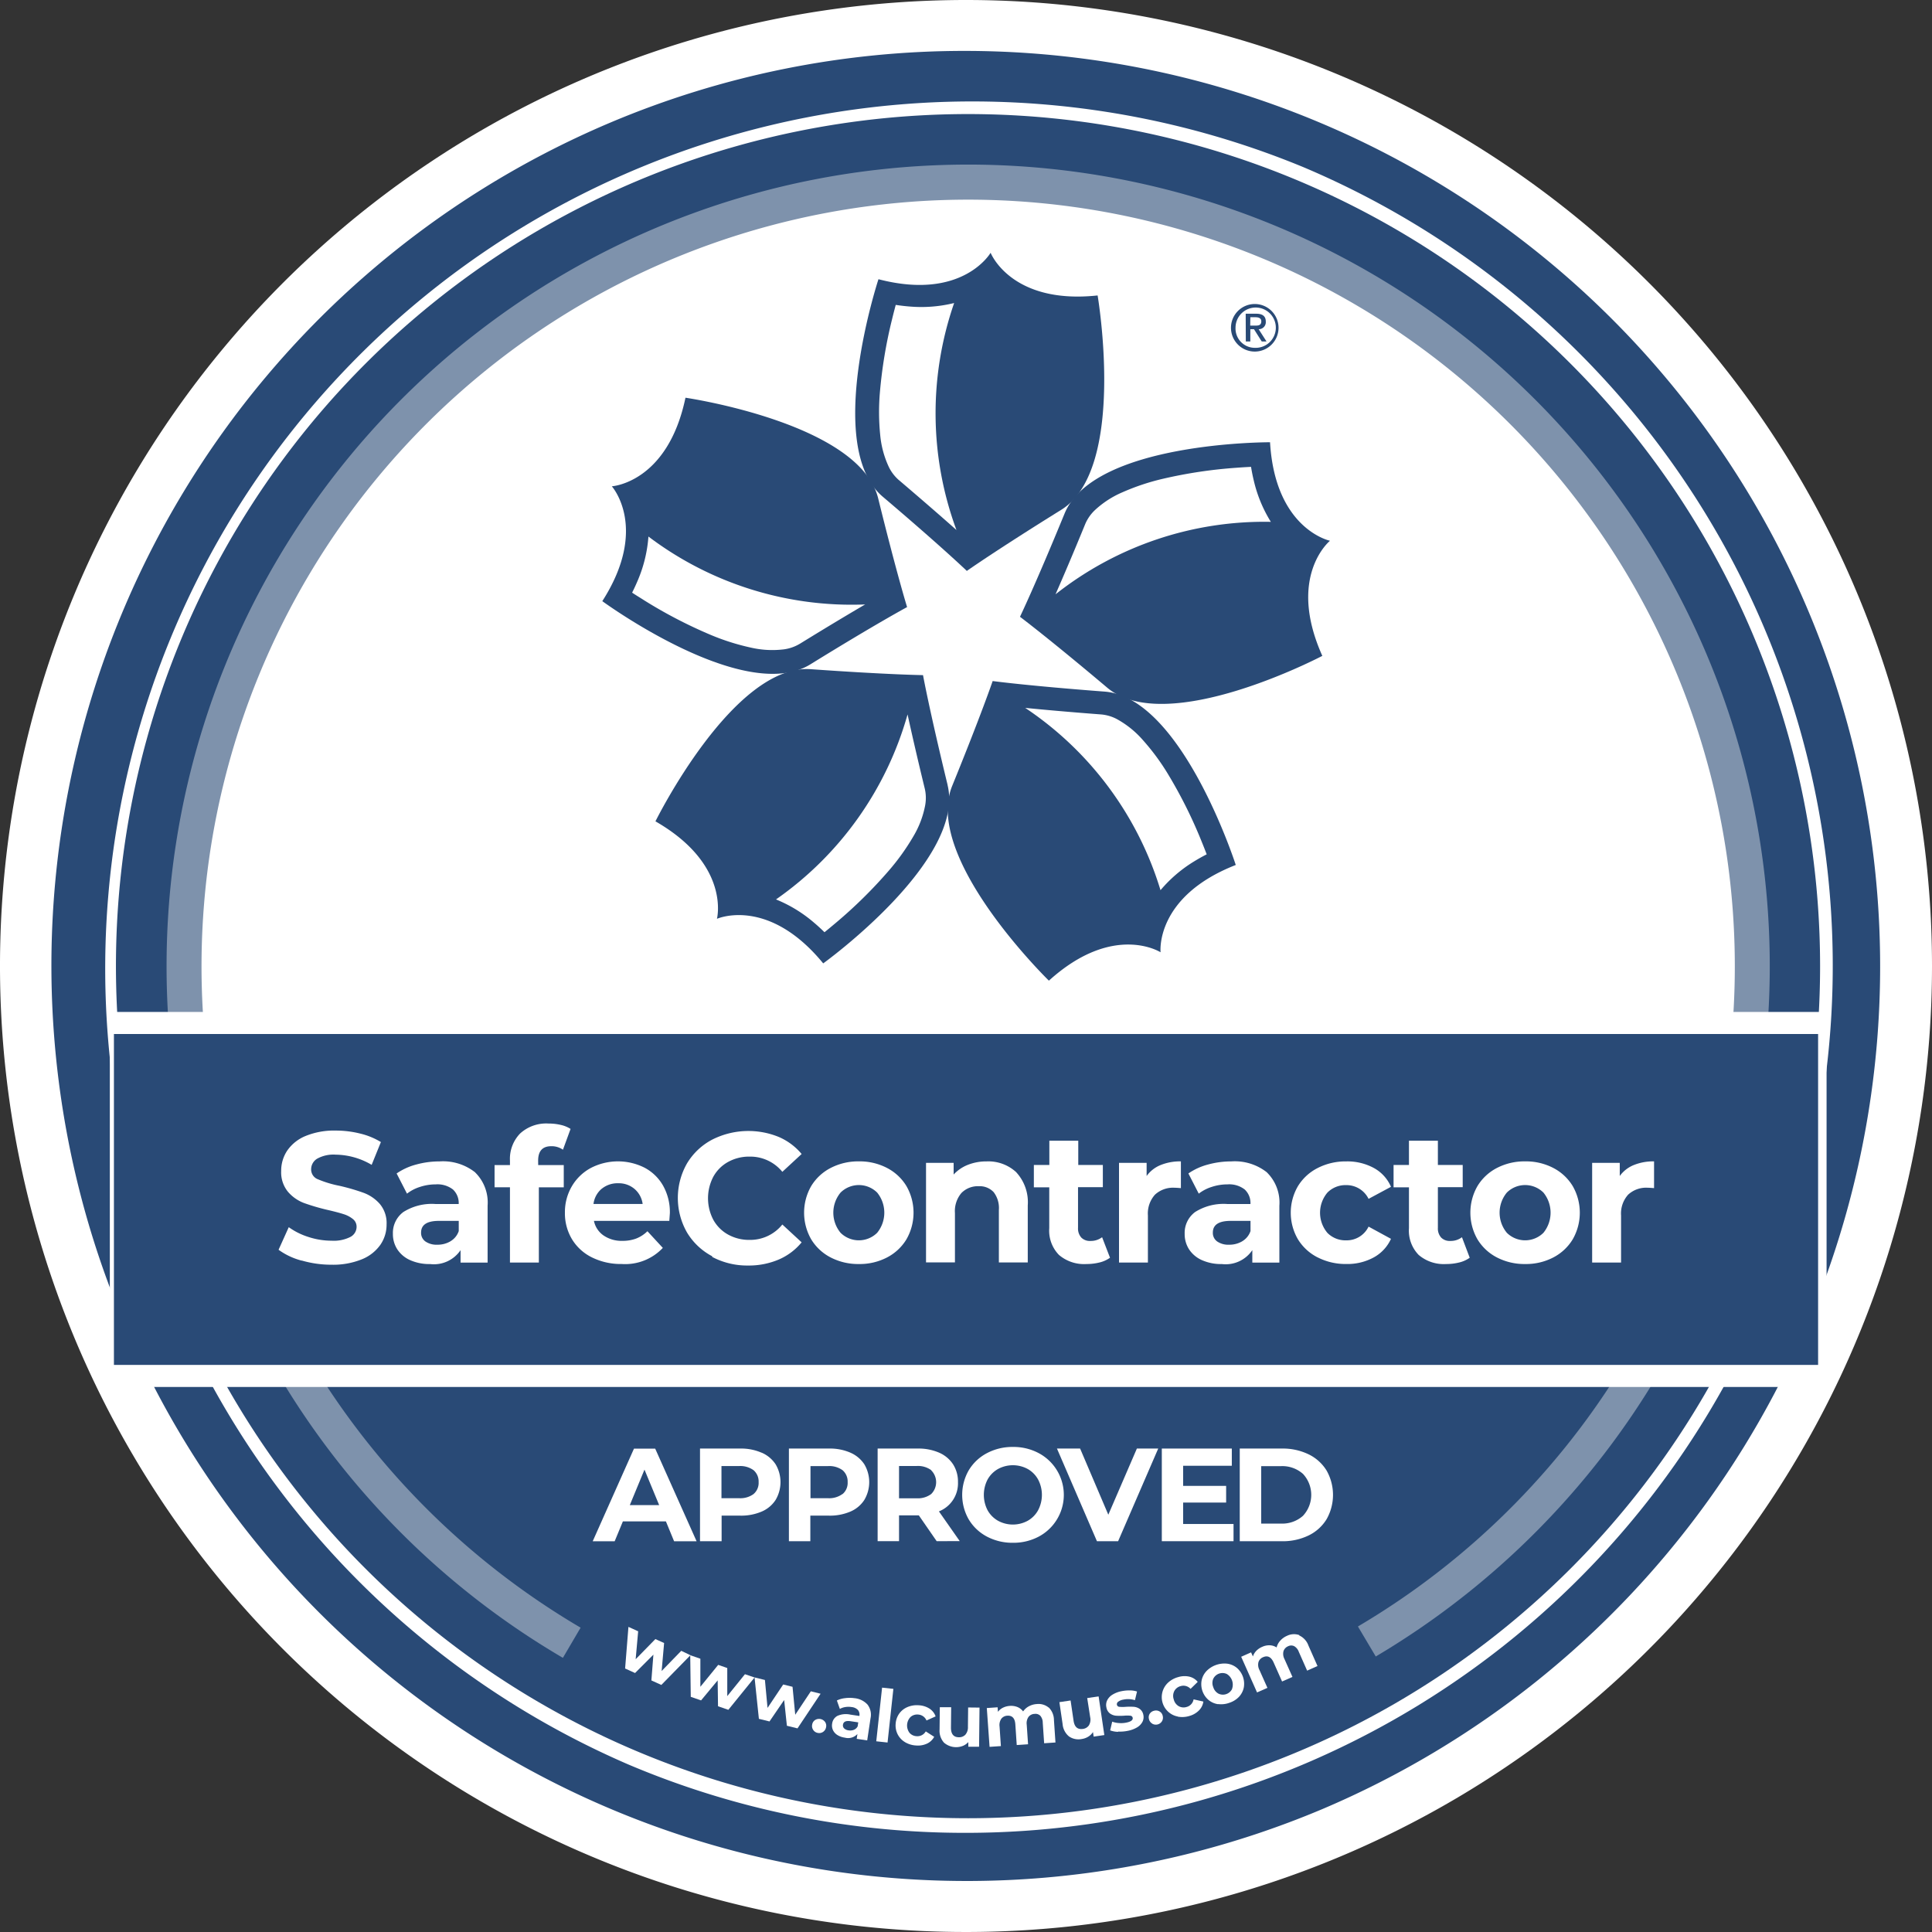 <svg id="Group_37" data-name="Group 37" xmlns="http://www.w3.org/2000/svg" xmlns:xlink="http://www.w3.org/1999/xlink" width="65" height="65" viewBox="0 0 65 65">
  <rect x="0" y="0" width="65" height="65" fill="#333333" stroke="none"/>
  <defs>
    <clipPath id="clip-path">
      <rect id="Rectangle_33" data-name="Rectangle 33" width="65" height="65" fill="none"/>
    </clipPath>
  </defs>
  <g id="Group_36" data-name="Group 36" clip-path="url(#clip-path)">
    <path id="Path_38" data-name="Path 38" d="M65,32.5A32.5,32.5,0,1,1,32.5,0,32.5,32.5,0,0,1,65,32.5" fill="#fff"/>
    <path id="Path_39" data-name="Path 39" d="M34.538,63.1A28.667,28.667,0,1,1,63.2,34.428,28.668,28.668,0,0,1,34.538,63.1" transform="translate(-1.965 -1.928)" fill="#294a76"/>
    <path id="Path_40" data-name="Path 40" d="M35.742,9.688a26.069,26.069,0,0,0-25.16,32.838H60.9A26.069,26.069,0,0,0,35.742,9.688" transform="translate(-3.242 -3.242)" fill="#fff"/>
    <path id="Path_41" data-name="Path 41" d="M22.052,58.855A26.958,26.958,0,0,1,8.718,35.582,26.969,26.969,0,1,1,59,49.144a27.13,27.13,0,0,1-9.6,9.666L48.8,57.8a25.78,25.78,0,0,0,12.68-22.216A25.793,25.793,0,1,0,13.409,48.588a25.95,25.95,0,0,0,9.239,9.252Z" transform="translate(-3.114 -3.079)" fill="#7e92ac"/>
    <path id="Ellipse_1" data-name="Ellipse 1" d="M29.976-.811A30.8,30.8,0,0,1,41.96,58.343,30.795,30.795,0,0,1,17.992,1.608,30.6,30.6,0,0,1,29.976-.811Zm0,59.951A29.172,29.172,0,0,0,41.328,3.1a29.172,29.172,0,0,0-22.7,53.745A28.981,28.981,0,0,0,29.976,59.14Z" transform="translate(2.524 2.524)" fill="#294a76"/>
    <rect id="Rectangle_30" data-name="Rectangle 30" width="57.758" height="12.617" transform="translate(3.695 34.046)" fill="#fff"/>
    <rect id="Rectangle_31" data-name="Rectangle 31" width="57.335" height="11.133" transform="translate(3.833 34.788)" fill="#294a76"/>
    <path id="Path_42" data-name="Path 42" d="M63.049,15.373a.8.8,0,1,1-.8.8.8.8,0,0,1,.8-.8m0,1.474a.678.678,0,1,0-.647-.678.649.649,0,0,0,.647.678M62.744,15.7H63.1c.214,0,.32.086.32.263a.237.237,0,0,1-.24.258l.265.413h-.161l-.261-.413H62.9v.413h-.152Zm.152.4h.181c.117,0,.192-.024.192-.146,0-.106-.094-.136-.192-.136H62.9Z" transform="translate(-20.834 -5.145)" fill="#294a76"/>
    <path id="Path_43" data-name="Path 43" d="M51.4,14.217c-2.914.313-3.6-1.436-3.6-1.436s-.938,1.629-3.773.89c0,0-1.852,5.622.142,7.315S47,23.485,47,23.485s.954-.674,3.175-2.055S51.4,14.217,51.4,14.217m-6.689,6.21a1.385,1.385,0,0,1-.333-.435,3.224,3.224,0,0,1-.293-1.086,7.73,7.73,0,0,1-.011-1.414,15.769,15.769,0,0,1,.411-2.476c.043-.178.085-.339.123-.481.164.025.322.043.475.055a4.6,4.6,0,0,0,1.49-.118,11.329,11.329,0,0,0,.078,7.637c-.459-.409-1.1-.967-1.94-1.683" transform="translate(-14.472 -4.277)" fill="#294a76"/>
    <path id="Path_44" data-name="Path 44" d="M39.739,23.5c-.626-2.538-6.484-3.388-6.484-3.388-.6,2.868-2.478,2.98-2.478,2.98s1.26,1.4-.32,3.864c0,0,4.775,3.5,7,2.126s3.254-1.926,3.254-1.926-.346-1.116-.972-3.655m-2.644,4.893a1.4,1.4,0,0,1-.516.182,3.2,3.2,0,0,1-1.124-.057,7.734,7.734,0,0,1-1.347-.426,15.828,15.828,0,0,1-2.228-1.156c-.156-.1-.3-.186-.42-.267.075-.148.14-.293.2-.435a4.611,4.611,0,0,0,.349-1.453A11.332,11.332,0,0,0,39.3,27.067c-.531.31-1.259.745-2.2,1.325" transform="translate(-10.193 -6.731)" fill="#294a76"/>
    <path id="Path_45" data-name="Path 45" d="M42.972,37.725c-.617-2.54-.826-3.691-.826-3.691s-1.168-.015-3.776-.2-5.226,5.119-5.226,5.119c2.542,1.46,2.069,3.279,2.069,3.279s1.716-.767,3.575,1.5c0,0,4.8-3.46,4.184-6m-.753.679a3.2,3.2,0,0,1-.4,1.051A7.611,7.611,0,0,1,41,40.606a15.729,15.729,0,0,1-1.786,1.761c-.14.118-.269.225-.383.317-.118-.116-.235-.224-.353-.323A4.634,4.634,0,0,0,37.2,41.58a11.332,11.332,0,0,0,4.426-6.224c.131.6.319,1.428.58,2.5a1.381,1.381,0,0,1,.014.548" transform="translate(-11.092 -11.32)" fill="#294a76"/>
    <path id="Path_46" data-name="Path 46" d="M57.616,40.628s-1.807-5.636-4.414-5.834-3.765-.355-3.765-.355-.376,1.106-1.362,3.528,3.254,6.552,3.254,6.552c2.173-1.967,3.757-.955,3.757-.955s-.2-1.869,2.53-2.937m-2.532.848a11.332,11.332,0,0,0-4.552-6.133c.611.061,1.456.137,2.559.221a1.381,1.381,0,0,1,.525.156,3.213,3.213,0,0,1,.876.707,7.641,7.641,0,0,1,.84,1.137,15.762,15.762,0,0,1,1.123,2.244c.069.169.13.324.183.462-.147.075-.286.154-.417.234a4.618,4.618,0,0,0-1.136.971" transform="translate(-16.04 -11.526)" fill="#294a76"/>
    <path id="Path_47" data-name="Path 47" d="M62,25.677s-1.84-.388-2.012-3.313c0,0-5.919-.023-6.913,2.4s-1.5,3.472-1.5,3.472.936.7,2.935,2.385,7.237-1.07,7.237-1.07c-1.2-2.675.253-3.868.253-3.868m-9.227,1.792c.247-.563.581-1.343,1-2.366a1.4,1.4,0,0,1,.311-.45,3.211,3.211,0,0,1,.943-.614,7.659,7.659,0,0,1,1.341-.448,15.7,15.7,0,0,1,2.481-.374c.182-.014.349-.024.5-.031.026.164.058.319.094.469a4.607,4.607,0,0,0,.572,1.381,11.33,11.33,0,0,0-7.239,2.434" transform="translate(-17.259 -7.485)" fill="#294a76"/>
    <path id="Path_48" data-name="Path 48" d="M33.808,83.225l-.979,1-.335-.152.068-.867-.617.618-.335-.152.112-1.4.327.148-.084.94.663-.678.294.133-.083.941.66-.679Z" transform="translate(-10.579 -27.537)" fill="#fff"/>
    <path id="Path_49" data-name="Path 49" d="M37.069,84.448l-.883,1.088-.347-.12-.012-.87-.558.673-.347-.12-.018-1.4.341.118,0,.944.6-.737.305.106,0,.945.595-.737Z" transform="translate(-11.682 -28.011)" fill="#fff"/>
    <path id="Path_50" data-name="Path 50" d="M40.377,85.372,39.6,86.537l-.357-.088-.092-.866-.493.721-.357-.088-.146-1.393.349.086.088.94.527-.788.314.077.091.941.525-.789Z" transform="translate(-12.769 -28.388)" fill="#fff"/>
    <path id="Path_51" data-name="Path 51" d="M41.1,87.291a.232.232,0,0,1-.035-.181.223.223,0,0,1,.1-.154.252.252,0,0,1,.332.064.223.223,0,0,1,.035.18.234.234,0,0,1-.1.156.229.229,0,0,1-.179.035.231.231,0,0,1-.153-.1" transform="translate(-13.74 -29.089)" fill="#fff"/>
    <path id="Path_52" data-name="Path 52" d="M43.266,86.085a.559.559,0,0,1,.1.459l-.112.744-.353-.053.024-.162a.425.425,0,0,1-.424.122.616.616,0,0,1-.253-.09.393.393,0,0,1-.147-.166.367.367,0,0,1-.027-.212.344.344,0,0,1,.179-.265.705.705,0,0,1,.438-.041l.3.045a.246.246,0,0,0-.047-.2.339.339,0,0,0-.216-.1.652.652,0,0,0-.21,0,.534.534,0,0,0-.184.063l-.1-.284a.818.818,0,0,1,.273-.078,1.146,1.146,0,0,1,.313,0,.682.682,0,0,1,.443.214m-.456.85a.251.251,0,0,0,.126-.116l.02-.134-.259-.039c-.156-.023-.24.016-.255.118a.138.138,0,0,0,.039.124.261.261,0,0,0,.15.066.334.334,0,0,0,.179-.019" transform="translate(-14.078 -28.734)" fill="#fff"/>
    <rect id="Rectangle_32" data-name="Rectangle 32" width="1.816" height="0.382" transform="translate(29.481 58.584) rotate(-83.803)" fill="#fff"/>
    <path id="Path_53" data-name="Path 53" d="M45.606,87.47a.651.651,0,0,1-.245-.258.659.659,0,0,1-.071-.356.668.668,0,0,1,.118-.343.653.653,0,0,1,.278-.223.809.809,0,0,1,.383-.061.738.738,0,0,1,.357.111.52.52,0,0,1,.209.263l-.307.138a.324.324,0,0,0-.283-.2.336.336,0,0,0-.253.081.411.411,0,0,0-.037.532.333.333,0,0,0,.24.115.321.321,0,0,0,.308-.161l.284.182a.525.525,0,0,1-.242.229.731.731,0,0,1-.369.063.811.811,0,0,1-.371-.112" transform="translate(-15.157 -28.857)" fill="#fff"/>
    <path id="Path_54" data-name="Path 54" d="M48.856,86.34l-.015,1.317-.362,0V87.5a.5.5,0,0,1-.182.128.623.623,0,0,1-.638-.11.6.6,0,0,1-.147-.445l.008-.745.382,0-.007.689q0,.318.263.321a.288.288,0,0,0,.222-.086.38.38,0,0,0,.086-.265l.007-.651Z" transform="translate(-15.901 -28.89)" fill="#fff"/>
    <path id="Path_55" data-name="Path 55" d="M51.984,86.281a.6.6,0,0,1,.175.426l.051.752-.381.026-.047-.694a.36.36,0,0,0-.081-.23.227.227,0,0,0-.19-.064.268.268,0,0,0-.207.1.371.371,0,0,0-.061.263l.045.659-.381.026-.047-.694q-.021-.31-.27-.293a.269.269,0,0,0-.2.1.374.374,0,0,0-.061.263l.045.659-.381.026L49.9,86.3l.364-.025.01.152a.485.485,0,0,1,.171-.139.616.616,0,0,1,.23-.06.574.574,0,0,1,.255.038.448.448,0,0,1,.192.148.54.54,0,0,1,.194-.173.64.64,0,0,1,.266-.075.533.533,0,0,1,.4.119" transform="translate(-16.7 -28.835)" fill="#fff"/>
    <path id="Path_56" data-name="Path 56" d="M54.891,85.783l.192,1.3-.359.053-.023-.154a.5.5,0,0,1-.16.156.571.571,0,0,1-.218.078.558.558,0,0,1-.429-.087.6.6,0,0,1-.215-.416l-.108-.737.377-.056.1.681c.031.21.134.3.31.276a.288.288,0,0,0,.206-.12.379.379,0,0,0,.043-.275l-.1-.644Z" transform="translate(-17.929 -28.709)" fill="#fff"/>
    <path id="Path_57" data-name="Path 57" d="M56.334,86.873a.838.838,0,0,1-.265-.049l.069-.294a.8.8,0,0,0,.228.047.865.865,0,0,0,.247-.015c.158-.032.23-.088.213-.166a.085.085,0,0,0-.081-.066,1.014,1.014,0,0,0-.208,0,2.025,2.025,0,0,1-.273,0,.413.413,0,0,1-.2-.074.32.32,0,0,1-.122-.21.359.359,0,0,1,.026-.232.469.469,0,0,1,.176-.19.91.91,0,0,1,.309-.119,1.3,1.3,0,0,1,.279-.026.8.8,0,0,1,.241.037l-.07.292a.756.756,0,0,0-.391-.019.388.388,0,0,0-.173.071.1.1,0,0,0-.043.1.088.088,0,0,0,.083.071,1.121,1.121,0,0,0,.216,0,2.177,2.177,0,0,1,.271,0,.4.4,0,0,1,.2.073.318.318,0,0,1,.12.2.353.353,0,0,1-.028.228.481.481,0,0,1-.18.189.971.971,0,0,1-.317.118,1.287,1.287,0,0,1-.323.025" transform="translate(-18.719 -28.607)" fill="#fff"/>
    <path id="Path_58" data-name="Path 58" d="M58.205,86.934a.233.233,0,0,1-.108-.15.225.225,0,0,1,.026-.182.239.239,0,0,1,.149-.1.236.236,0,0,1,.18.023.223.223,0,0,1,.107.149.233.233,0,0,1-.026.183.242.242,0,0,1-.327.08" transform="translate(-19.441 -28.946)" fill="#fff"/>
    <path id="Path_59" data-name="Path 59" d="M59.286,86.115a.648.648,0,0,1-.319-.16.665.665,0,0,1-.008-.977.811.811,0,0,1,.34-.188.735.735,0,0,1,.373-.017.518.518,0,0,1,.287.177l-.241.235a.324.324,0,0,0-.335-.092.333.333,0,0,0-.21.162.357.357,0,0,0-.021.283.361.361,0,0,0,.168.23.337.337,0,0,0,.265.026.321.321,0,0,0,.235-.256l.329.074a.522.522,0,0,1-.15.3.726.726,0,0,1-.325.186.816.816,0,0,1-.388.021" transform="translate(-19.663 -28.365)" fill="#fff"/>
    <path id="Path_60" data-name="Path 60" d="M61.313,85.487a.649.649,0,0,1-.323-.142.7.7,0,0,1-.232-.661.645.645,0,0,1,.164-.313.845.845,0,0,1,.7-.247.647.647,0,0,1,.322.142.709.709,0,0,1,.232.661.652.652,0,0,1-.163.313.778.778,0,0,1-.323.2.794.794,0,0,1-.381.042m.472-.511a.421.421,0,0,0-.176-.5.345.345,0,0,0-.456.16.362.362,0,0,0,0,.282.366.366,0,0,0,.178.22.344.344,0,0,0,.456-.16" transform="translate(-20.33 -28.151)" fill="#fff"/>
    <path id="Path_61" data-name="Path 61" d="M64.715,82.683a.594.594,0,0,1,.311.341l.305.689-.349.155-.281-.635a.356.356,0,0,0-.154-.188.228.228,0,0,0-.2,0,.275.275,0,0,0-.16.166.376.376,0,0,0,.033.268l.268.6-.349.154-.282-.635q-.126-.284-.355-.183a.267.267,0,0,0-.157.165.371.371,0,0,0,.033.267l.268.6-.349.154-.534-1.2.333-.148.062.138a.477.477,0,0,1,.113-.189.6.6,0,0,1,.2-.135.56.56,0,0,1,.253-.052.447.447,0,0,1,.231.073.531.531,0,0,1,.122-.228.647.647,0,0,1,.224-.162.533.533,0,0,1,.418-.026" transform="translate(-21.005 -27.661)" fill="#fff"/>
    <path id="Path_62" data-name="Path 62" d="M14.862,61.546a2.333,2.333,0,0,1-.776-.365l.343-.76a2.33,2.33,0,0,0,.667.331,2.508,2.508,0,0,0,.773.124,1.236,1.236,0,0,0,.636-.128.386.386,0,0,0,.206-.34.326.326,0,0,0-.122-.259.931.931,0,0,0-.311-.165c-.127-.041-.3-.087-.514-.137a7.125,7.125,0,0,1-.817-.237,1.331,1.331,0,0,1-.545-.38,1.029,1.029,0,0,1-.228-.7,1.214,1.214,0,0,1,.206-.689,1.385,1.385,0,0,1,.62-.49,2.533,2.533,0,0,1,1.013-.18,3.353,3.353,0,0,1,.816.1,2.418,2.418,0,0,1,.7.286l-.311.767a2.437,2.437,0,0,0-1.21-.343,1.129,1.129,0,0,0-.626.137.418.418,0,0,0-.2.361.353.353,0,0,0,.234.333,3.636,3.636,0,0,0,.714.216,6.993,6.993,0,0,1,.817.237,1.349,1.349,0,0,1,.545.374,1,1,0,0,1,.228.692,1.19,1.19,0,0,1-.209.683,1.4,1.4,0,0,1-.626.489,2.557,2.557,0,0,1-1.016.181,3.558,3.558,0,0,1-1-.14" transform="translate(-4.714 -19.134)" fill="#fff"/>
    <path id="Path_63" data-name="Path 63" d="M22.636,59.1a1.419,1.419,0,0,1,.418,1.119v1.913h-.91v-.418a1.083,1.083,0,0,1-1.023.468,1.588,1.588,0,0,1-.67-.131,1,1,0,0,1-.433-.361.94.94,0,0,1-.15-.524.874.874,0,0,1,.353-.736,1.794,1.794,0,0,1,1.087-.268h.773a.621.621,0,0,0-.193-.489.851.851,0,0,0-.58-.172,1.678,1.678,0,0,0-.526.084,1.387,1.387,0,0,0-.44.228l-.349-.679a2.092,2.092,0,0,1,.657-.3,2.95,2.95,0,0,1,.788-.106,1.744,1.744,0,0,1,1.2.371m-.829,2.313a.63.63,0,0,0,.274-.34v-.343h-.667q-.6,0-.6.393a.35.35,0,0,0,.146.3.659.659,0,0,0,.4.109.844.844,0,0,0,.442-.115" transform="translate(-6.649 -19.654)" fill="#fff"/>
    <path id="Path_64" data-name="Path 64" d="M26.478,58.213h.86v.748H26.5v2.531h-.972V58.96h-.518v-.748h.518v-.15a1.224,1.224,0,0,1,.34-.91,1.3,1.3,0,0,1,.957-.337,1.782,1.782,0,0,1,.415.047,1.027,1.027,0,0,1,.327.134l-.256.7a.662.662,0,0,0-.393-.118q-.442,0-.442.486Z" transform="translate(-8.371 -19.015)" fill="#fff"/>
    <path id="Path_65" data-name="Path 65" d="M32.078,60.729H29.541a.788.788,0,0,0,.324.492,1.073,1.073,0,0,0,.635.181,1.287,1.287,0,0,0,.464-.078,1.132,1.132,0,0,0,.377-.246l.518.561a1.74,1.74,0,0,1-1.384.542,2.187,2.187,0,0,1-1-.222,1.618,1.618,0,0,1-.673-.613,1.69,1.69,0,0,1-.237-.892,1.717,1.717,0,0,1,.234-.889,1.64,1.64,0,0,1,.642-.617,1.985,1.985,0,0,1,1.8-.009,1.547,1.547,0,0,1,.627.607,1.814,1.814,0,0,1,.228.919c0,.013-.007.1-.019.262M29.8,59.651a.8.8,0,0,0-.274.511H31.18a.8.8,0,0,0-.275-.508.817.817,0,0,0-.548-.19.839.839,0,0,0-.555.187" transform="translate(-9.559 -19.655)" fill="#fff"/>
    <path id="Path_66" data-name="Path 66" d="M35.434,61.4a2.163,2.163,0,0,1-.848-.8,2.342,2.342,0,0,1,0-2.325,2.159,2.159,0,0,1,.848-.8,2.7,2.7,0,0,1,2.238-.09,2.054,2.054,0,0,1,.77.574l-.649.6a1.392,1.392,0,0,0-1.1-.512,1.458,1.458,0,0,0-.723.178,1.262,1.262,0,0,0-.5.5,1.561,1.561,0,0,0,0,1.446,1.266,1.266,0,0,0,.5.5,1.458,1.458,0,0,0,.723.178,1.386,1.386,0,0,0,1.1-.518l.649.6a2.028,2.028,0,0,1-.773.58,2.565,2.565,0,0,1-1.029.2,2.51,2.51,0,0,1-1.206-.289" transform="translate(-11.472 -19.134)" fill="#fff"/>
    <path id="Path_67" data-name="Path 67" d="M41.554,61.96a1.645,1.645,0,0,1-.657-.614,1.8,1.8,0,0,1,0-1.782,1.645,1.645,0,0,1,.657-.614,2.01,2.01,0,0,1,.951-.222,1.989,1.989,0,0,1,.947.222,1.646,1.646,0,0,1,.655.614,1.8,1.8,0,0,1,0,1.782,1.646,1.646,0,0,1-.655.614,1.989,1.989,0,0,1-.947.222,2.01,2.01,0,0,1-.951-.222m1.565-.829a1.072,1.072,0,0,0,0-1.353.875.875,0,0,0-1.231,0,1.061,1.061,0,0,0,0,1.353.875.875,0,0,0,1.231,0" transform="translate(-13.608 -19.655)" fill="#fff"/>
    <path id="Path_68" data-name="Path 68" d="M49.864,59.1a1.484,1.484,0,0,1,.383,1.11v1.919h-.972v-1.77a.872.872,0,0,0-.175-.595.64.64,0,0,0-.5-.2.773.773,0,0,0-.585.228.94.94,0,0,0-.218.676v1.658h-.973V58.778h.929v.393a1.293,1.293,0,0,1,.48-.327,1.682,1.682,0,0,1,.63-.115,1.38,1.38,0,0,1,1.007.374" transform="translate(-15.669 -19.655)" fill="#fff"/>
    <path id="Path_69" data-name="Path 69" d="M54.841,61.621a1,1,0,0,1-.352.159,1.79,1.79,0,0,1-.44.053,1.3,1.3,0,0,1-.925-.306,1.168,1.168,0,0,1-.327-.9V59.253h-.518V58.5H52.8v-.816h.973V58.5H54.6v.748h-.835v1.365a.457.457,0,0,0,.108.327.4.4,0,0,0,.309.116.627.627,0,0,0,.393-.125Z" transform="translate(-17.496 -19.306)" fill="#fff"/>
    <path id="Path_70" data-name="Path 70" d="M57.984,58.852a1.747,1.747,0,0,1,.683-.124v.9c-.108-.009-.181-.013-.218-.013a.893.893,0,0,0-.655.234.948.948,0,0,0-.237.7v1.583h-.972V58.778h.929v.442a1.075,1.075,0,0,1,.47-.368" transform="translate(-18.937 -19.655)" fill="#fff"/>
    <path id="Path_71" data-name="Path 71" d="M62.674,59.1a1.421,1.421,0,0,1,.418,1.119v1.913h-.91v-.418a1.083,1.083,0,0,1-1.023.468,1.588,1.588,0,0,1-.67-.131,1,1,0,0,1-.433-.361.94.94,0,0,1-.15-.524.874.874,0,0,1,.353-.736,1.794,1.794,0,0,1,1.087-.268h.773a.621.621,0,0,0-.193-.489.851.851,0,0,0-.58-.172,1.678,1.678,0,0,0-.526.084,1.38,1.38,0,0,0-.44.228l-.349-.679a2.092,2.092,0,0,1,.657-.3,2.95,2.95,0,0,1,.788-.106,1.745,1.745,0,0,1,1.2.371m-.829,2.313a.633.633,0,0,0,.274-.34v-.343h-.667q-.6,0-.6.393a.35.35,0,0,0,.146.3.659.659,0,0,0,.4.109.844.844,0,0,0,.442-.115" transform="translate(-20.049 -19.654)" fill="#fff"/>
    <path id="Path_72" data-name="Path 72" d="M66.177,61.96a1.651,1.651,0,0,1-.667-.613,1.774,1.774,0,0,1,0-1.782,1.653,1.653,0,0,1,.667-.614,2.059,2.059,0,0,1,.963-.222,1.866,1.866,0,0,1,.926.222,1.309,1.309,0,0,1,.576.633l-.754.405a.826.826,0,0,0-.754-.462.853.853,0,0,0-.629.25,1.05,1.05,0,0,0,0,1.359.853.853,0,0,0,.629.249.816.816,0,0,0,.754-.462l.754.411a1.339,1.339,0,0,1-.576.623,1.846,1.846,0,0,1-.926.224,2.059,2.059,0,0,1-.963-.222" transform="translate(-21.844 -19.655)" fill="#fff"/>
    <path id="Path_73" data-name="Path 73" d="M73.031,61.621a1,1,0,0,1-.352.159,1.79,1.79,0,0,1-.44.053,1.3,1.3,0,0,1-.925-.306,1.168,1.168,0,0,1-.327-.9V59.253h-.518V58.5h.518v-.816h.973V58.5h.835v.748h-.835v1.365a.457.457,0,0,0,.108.327.4.4,0,0,0,.309.116.624.624,0,0,0,.393-.125Z" transform="translate(-23.584 -19.306)" fill="#fff"/>
    <path id="Path_74" data-name="Path 74" d="M75.245,61.96a1.645,1.645,0,0,1-.657-.614,1.8,1.8,0,0,1,0-1.782,1.645,1.645,0,0,1,.657-.614,2.01,2.01,0,0,1,.951-.222,1.989,1.989,0,0,1,.947.222,1.646,1.646,0,0,1,.655.614,1.8,1.8,0,0,1,0,1.782,1.646,1.646,0,0,1-.655.614,1.989,1.989,0,0,1-.947.222,2.01,2.01,0,0,1-.951-.222m1.565-.829a1.072,1.072,0,0,0,0-1.353.875.875,0,0,0-1.231,0,1.061,1.061,0,0,0,0,1.353.875.875,0,0,0,1.231,0" transform="translate(-24.883 -19.655)" fill="#fff"/>
    <path id="Path_75" data-name="Path 75" d="M81.91,58.852a1.743,1.743,0,0,1,.683-.124v.9c-.108-.009-.181-.013-.218-.013a.891.891,0,0,0-.655.234.948.948,0,0,0-.237.7v1.583H80.51V58.778h.929v.442a1.081,1.081,0,0,1,.471-.368" transform="translate(-26.944 -19.655)" fill="#fff"/>
    <path id="Path_76" data-name="Path 76" d="M32.435,75.7H30.987l-.276.668h-.739l1.389-3.117h.713l1.393,3.117H32.71Zm-.227-.548-.494-1.194-.494,1.194Z" transform="translate(-10.031 -24.514)" fill="#fff"/>
    <path id="Path_77" data-name="Path 77" d="M37.473,73.388a1.065,1.065,0,0,1,.47.391,1.174,1.174,0,0,1,0,1.2,1.045,1.045,0,0,1-.47.392,1.756,1.756,0,0,1-.719.136h-.627v.86H35.4V73.25h1.349a1.723,1.723,0,0,1,.719.138m-.265,1.391a.49.49,0,0,0,.169-.4.5.5,0,0,0-.169-.4.76.76,0,0,0-.494-.14h-.587V74.92h.587a.756.756,0,0,0,.494-.14" transform="translate(-11.849 -24.515)" fill="#fff"/>
    <path id="Path_78" data-name="Path 78" d="M41.96,73.388a1.065,1.065,0,0,1,.47.391,1.174,1.174,0,0,1,0,1.2,1.045,1.045,0,0,1-.47.392,1.756,1.756,0,0,1-.719.136h-.627v.86h-.721V73.25h1.349a1.723,1.723,0,0,1,.719.138M41.7,74.78a.49.49,0,0,0,.169-.4.5.5,0,0,0-.169-.4.76.76,0,0,0-.494-.14h-.587V74.92H41.2a.756.756,0,0,0,.494-.14" transform="translate(-13.351 -24.515)" fill="#fff"/>
    <path id="Path_79" data-name="Path 79" d="M46.366,76.366l-.6-.868H45.1v.868H44.38V73.25h1.349a1.734,1.734,0,0,1,.719.138,1.067,1.067,0,0,1,.47.392,1.081,1.081,0,0,1,.165.6,1.015,1.015,0,0,1-.641.984l.7,1Zm-.183-2.389a.755.755,0,0,0-.494-.14H45.1v1.086h.587a.748.748,0,0,0,.494-.142.562.562,0,0,0,0-.8" transform="translate(-14.853 -24.515)" fill="#fff"/>
    <path id="Path_80" data-name="Path 80" d="M49.486,76.184a1.558,1.558,0,0,1-.61-.577,1.659,1.659,0,0,1,0-1.652,1.552,1.552,0,0,1,.61-.576,1.821,1.821,0,0,1,.876-.21,1.8,1.8,0,0,1,.872.21,1.59,1.59,0,0,1,0,2.805,1.81,1.81,0,0,1-.872.209,1.829,1.829,0,0,1-.876-.209m1.375-.532a.905.905,0,0,0,.349-.354,1.109,1.109,0,0,0,0-1.033.905.905,0,0,0-.349-.354,1.047,1.047,0,0,0-1,0,.919.919,0,0,0-.351.354,1.124,1.124,0,0,0,0,1.033.919.919,0,0,0,.351.354,1.042,1.042,0,0,0,1,0" transform="translate(-16.284 -24.488)" fill="#fff"/>
    <path id="Path_81" data-name="Path 81" d="M56.855,73.249l-1.349,3.117h-.713l-1.345-3.117h.779l.949,2.226.961-2.226Z" transform="translate(-17.888 -24.514)" fill="#fff"/>
    <path id="Path_82" data-name="Path 82" d="M61.163,75.788v.579H58.75V73.25h2.355v.579H59.467v.677h1.447v.561H59.467v.721Z" transform="translate(-19.662 -24.515)" fill="#fff"/>
    <path id="Path_83" data-name="Path 83" d="M62.691,73.25h1.416a1.99,1.99,0,0,1,.9.194,1.45,1.45,0,0,1,.605.545,1.66,1.66,0,0,1,0,1.639,1.447,1.447,0,0,1-.605.546,1.99,1.99,0,0,1-.9.194H62.691Zm1.381,2.524a1.045,1.045,0,0,0,.746-.261,1.034,1.034,0,0,0,0-1.411,1.048,1.048,0,0,0-.746-.26h-.659v1.932Z" transform="translate(-20.981 -24.515)" fill="#fff"/>
  </g>
</svg>
